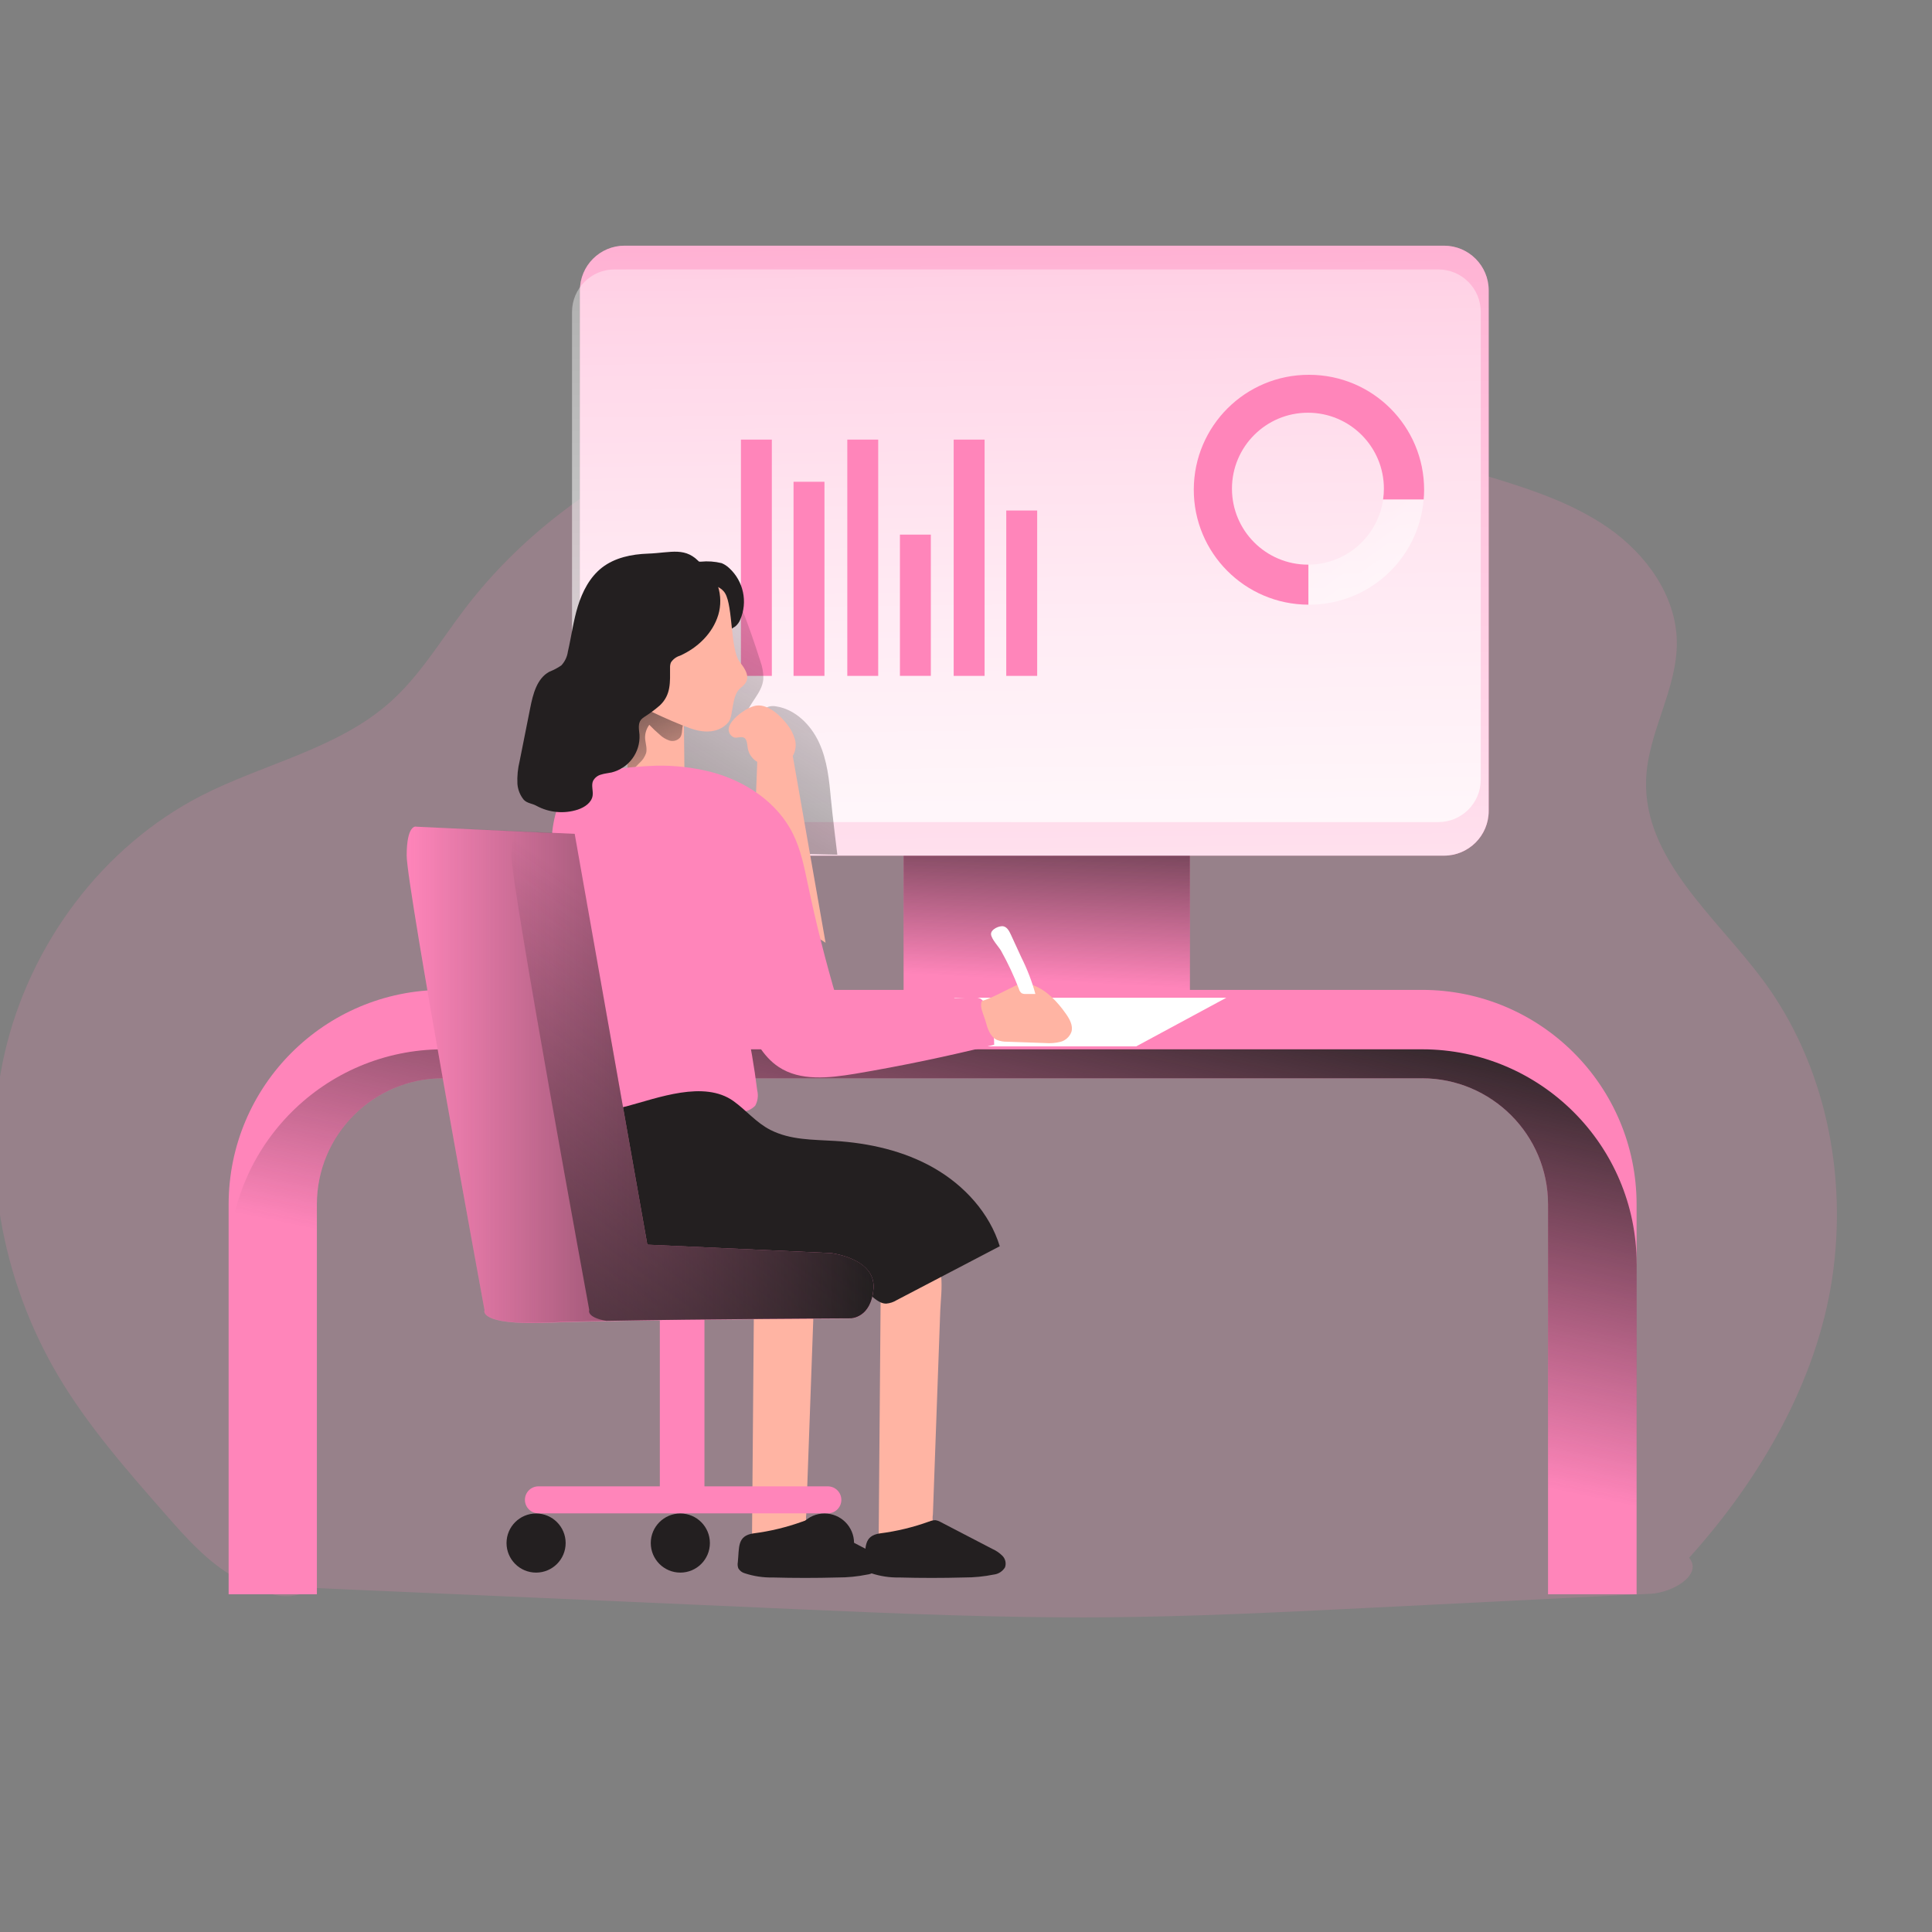<svg width="180" height="180" viewBox="0 0 180 180" fill="none" xmlns="http://www.w3.org/2000/svg">
<rect x="0" y="0" width="180" height="180" fill="#808080" stroke="none"/>
<g clip-path="url(#clip0_2188_2192)">
<path opacity="0.18" d="M29.272 147.949L65.113 149.523L73.98 149.915C83.596 150.333 93.215 150.754 102.83 150.682C110.884 150.628 118.933 150.225 126.976 149.829L153.792 148.489C155.837 148.389 158.681 146.711 157.374 145.134C163.922 137.887 169.25 128.769 170.698 119.11C172.145 109.451 170.068 99.141 164.243 91.3C159.851 85.399 153.122 80.032 153.364 72.673C153.504 68.242 156.301 64.184 156.226 59.753C156.154 55.49 153.371 51.646 149.879 49.205C146.387 46.768 142.229 45.461 138.143 44.233C122.206 39.388 103.424 34.344 86.796 35.442C70.171 36.54 53.37 43.495 43.272 56.761C41.051 59.684 39.146 62.899 36.418 65.351C31.504 69.772 24.62 71.125 18.745 74.135C9.508 78.891 2.758 88.002 0.432 98.125C-1.894 108.252 0.115 119.2 5.396 128.139C8.176 132.833 11.801 136.962 15.401 141.066C17.366 143.313 19.397 145.599 22.01 147.042C24.624 148.486 26.701 149.476 29.268 147.953L29.272 147.949Z" fill="#FF85BA"/>
<path d="M152.485 148.536H144.227V112.197C144.22 105.721 138.971 100.469 132.491 100.461H41.26C34.783 100.469 29.531 105.717 29.524 112.197V148.536H21.301V112.197C21.316 101.171 30.247 92.239 41.274 92.225H132.505C143.532 92.239 152.464 101.171 152.478 112.197V148.536H152.485Z" fill="#FF85BA"/>
<path d="M152.485 117.735V154.073H144.227V112.198C144.22 105.721 138.971 100.473 132.491 100.462H41.26C34.783 100.469 29.535 105.718 29.524 112.198V154.073H21.301V117.735C21.316 106.708 30.247 97.776 41.274 97.762H132.505C143.532 97.772 152.467 106.708 152.482 117.735H152.485Z" fill="url(#paint0_linear_2188_2192)"/>
<path d="M88.97 92.959H114.249L105.858 97.488H82.559L88.97 92.959Z" fill="white"/>
<path d="M110.862 76.432H84.186V92.282H110.862V76.432Z" fill="#FF85BA"/>
<path d="M110.862 76.432H84.186V92.282H110.862V76.432Z" fill="url(#paint1_linear_2188_2192)"/>
<path d="M134.535 22.889H58.194C55.895 22.889 54.032 24.752 54.032 27.05V75.557C54.032 77.855 55.895 79.718 58.194 79.718H134.535C136.834 79.718 138.697 77.855 138.697 75.557V27.05C138.697 24.752 136.834 22.889 134.535 22.889Z" fill="#FF85BA"/>
<path d="M134.535 22.889H58.194C55.895 22.889 54.032 24.752 54.032 27.05V75.557C54.032 77.855 55.895 79.718 58.194 79.718H134.535C136.834 79.718 138.697 77.855 138.697 75.557V27.05C138.697 24.752 136.834 22.889 134.535 22.889Z" fill="url(#paint2_linear_2188_2192)"/>
<path d="M133.999 25.102H57.254C55.067 25.102 53.294 26.875 53.294 29.062V72.633C53.294 74.82 55.067 76.593 57.254 76.593H133.999C136.186 76.593 137.959 74.82 137.959 72.633V29.062C137.959 26.875 136.186 25.102 133.999 25.102Z" fill="url(#paint3_linear_2188_2192)"/>
<path d="M71.91 40.957H69.03V62.971H71.91V40.957Z" fill="#FF85BA"/>
<path d="M76.813 44.885H73.933V62.971H76.813V44.885Z" fill="#FF85BA"/>
<path d="M81.821 40.957H78.941V62.971H81.821V40.957Z" fill="#FF85BA"/>
<path d="M86.724 49.81H83.844V62.968H86.724V49.81Z" fill="#FF85BA"/>
<path d="M91.732 40.957H88.852V62.971H91.732V40.957Z" fill="#FF85BA"/>
<path d="M96.632 47.563H93.751V62.971H96.632V47.563Z" fill="#FF85BA"/>
<path d="M121.961 34.92C116.046 34.902 111.24 39.683 111.222 45.598C111.204 51.512 115.985 56.318 121.9 56.336V52.607H121.857C117.947 52.607 114.779 49.439 114.779 45.529C114.779 41.62 117.947 38.452 121.857 38.452C125.766 38.452 128.934 41.62 128.934 45.529C128.934 45.868 128.909 46.206 128.859 46.541H132.639C132.667 46.242 132.682 45.94 132.682 45.637C132.685 39.722 127.894 34.927 121.983 34.92C121.975 34.92 121.968 34.92 121.965 34.92H121.961Z" fill="#FF85BA"/>
<path d="M132.638 46.534C132.174 52.078 127.537 56.34 121.975 56.337H121.914V52.607C125.417 52.582 128.369 49.997 128.866 46.53H132.642L132.638 46.534Z" fill="url(#paint4_linear_2188_2192)"/>
<path d="M86.911 141.123C86.839 141.581 86.936 142.049 87.184 142.437C87.49 142.722 87.872 142.909 88.286 142.974C89.668 143.37 90.928 144.108 91.951 145.116C88.999 145.807 85.939 145.908 82.947 145.407C82.371 145.447 81.871 145.015 81.831 144.439C81.824 144.335 81.831 144.23 81.856 144.129L82.058 119.685C82.058 117.547 83.588 115.077 86.108 116.255C88.232 117.245 87.681 120.24 87.602 122.101C87.368 128.441 87.138 134.78 86.915 141.123H86.911Z" fill="#FFB4A3"/>
<path d="M75.117 141.123C75.045 141.581 75.143 142.049 75.391 142.437C75.697 142.722 76.082 142.905 76.493 142.974C77.875 143.373 79.135 144.108 80.161 145.116C77.205 145.807 74.145 145.908 71.15 145.407C70.801 145.386 70.473 145.235 70.232 144.983C70.085 144.723 70.023 144.425 70.056 144.129L70.257 119.685C70.275 117.547 71.791 115.077 74.307 116.255C76.431 117.245 75.881 120.24 75.801 122.101C75.575 128.441 75.344 134.78 75.114 141.123H75.117Z" fill="#FFB4A3"/>
<path d="M77.418 74.494C77.259 72.68 77.072 70.826 76.305 69.173C75.539 67.521 74.088 66.074 72.288 65.807C72.065 65.764 71.834 65.775 71.615 65.836C71.183 65.976 70.931 66.416 70.603 66.729C70.275 67.042 69.667 67.208 69.422 66.83C69.728 65.548 70.995 64.605 71.114 63.291C71.136 62.715 71.042 62.142 70.841 61.602C70.315 59.932 69.735 58.28 69.098 56.645C68.936 56.228 68.706 55.76 68.285 55.637C67.979 55.58 67.662 55.637 67.388 55.788C65.329 56.724 63.993 58.758 62.993 60.785C62.121 62.56 61.401 64.482 61.495 66.455C61.556 67.78 61.988 69.065 62.121 70.386C62.24 71.567 62.121 72.852 62.69 73.925C63.795 75.995 66.747 76.096 68.555 77.594C69.134 78.072 69.609 78.706 70.304 78.98C70.697 79.142 70.988 79.448 71.424 79.462C72.788 79.516 78.012 79.631 78.012 79.631C78.012 79.631 77.526 75.678 77.421 74.49L77.418 74.494Z" fill="url(#paint5_linear_2188_2192)"/>
<path d="M67.23 52.466C67.493 52.574 67.734 52.732 67.943 52.93C69.271 54.151 69.681 56.077 68.965 57.733C68.868 57.981 68.706 58.197 68.501 58.366C68.335 58.46 68.18 58.564 68.033 58.683C68.004 58.723 67.968 58.752 67.921 58.77C67.885 58.78 67.845 58.78 67.806 58.77C66.913 58.467 66.081 58.014 65.343 57.43C64.645 56.718 64.083 55.886 63.684 54.971C63.309 54.237 63.219 53.038 64.076 52.545C64.458 52.369 64.879 52.293 65.3 52.329C65.945 52.264 66.596 52.311 67.226 52.466H67.23Z" fill="#231F20"/>
<path d="M70.391 75.153L70.553 70.988L73.857 70.408L76.917 87.832C76.917 87.832 72.198 84.862 71.985 84.427C71.773 83.991 70.394 75.149 70.394 75.149L70.391 75.153Z" fill="#FFB4A3"/>
<path d="M58.475 71.168C58.442 71.365 58.46 71.571 58.529 71.758C58.604 71.895 58.716 72.01 58.856 72.085C59.277 72.291 59.745 72.388 60.213 72.374C61.189 72.406 62.179 72.406 63.14 72.374C63.36 72.374 63.619 72.327 63.72 72.132C63.759 72.035 63.774 71.934 63.767 71.83L63.727 68.269C63.738 67.805 63.698 67.341 63.612 66.883C63.457 66.106 62.967 65.433 62.273 65.051C61.632 64.756 60.894 64.745 60.242 65.019C59.745 65.213 59.31 65.537 58.979 65.955C58.77 66.311 58.683 66.725 58.73 67.135C58.673 68.482 58.59 69.835 58.475 71.168Z" fill="#FFB4A3"/>
<path d="M63.342 68.738C63.09 69.004 62.712 69.102 62.363 68.993C62.025 68.878 61.711 68.688 61.456 68.439C61.121 68.151 60.8 67.849 60.495 67.528C60.228 67.885 60.088 68.32 60.102 68.767C60.127 69.235 60.311 69.703 60.199 70.16C60.077 70.52 59.861 70.84 59.573 71.092L58.81 71.877C58.727 71.963 58.623 72.057 58.507 72.032C58.45 72.01 58.399 71.978 58.356 71.931C58.115 71.69 57.888 71.449 57.669 71.197C57.564 71.089 57.481 70.963 57.42 70.826C57.366 70.653 57.352 70.473 57.37 70.297L57.413 69.256C57.413 69.044 57.442 68.832 57.507 68.626C57.6 68.432 57.712 68.245 57.841 68.068C58.032 67.712 58.201 67.345 58.352 66.97C58.576 66.488 58.874 66.049 59.242 65.663C59.422 65.451 59.652 65.289 59.911 65.188C60.091 65.138 60.282 65.113 60.469 65.116C61.135 65.095 61.801 65.109 62.467 65.156C62.64 65.156 62.813 65.188 62.978 65.242C63.58 65.48 64.21 66.319 63.958 66.974C63.868 67.204 63.691 67.366 63.612 67.622C63.508 68 63.598 68.425 63.342 68.742V68.738Z" fill="url(#paint6_linear_2188_2192)"/>
<path d="M66.139 71.892C69.372 72.716 72.432 74.722 73.893 77.717C74.613 79.175 74.927 80.788 75.265 82.382C76.021 85.997 76.924 89.579 77.976 93.128C78.004 93.294 78.091 93.445 78.221 93.553C78.365 93.625 78.526 93.647 78.685 93.614C82.634 93.283 86.591 93.056 90.554 92.927C90.824 92.891 91.098 92.93 91.35 93.042C91.605 93.211 91.796 93.467 91.893 93.758C92.383 94.889 92.631 96.106 92.624 97.337C88.333 98.406 84.006 99.31 79.646 100.044C77.238 100.436 74.57 100.753 72.536 99.4C71.042 98.406 70.2 96.703 69.429 95.072C69.901 97.229 70.275 99.4 70.549 101.592C70.668 102.074 70.599 102.582 70.362 103.014C70.013 103.374 69.537 103.583 69.037 103.604C65.181 104.216 61.264 104.335 57.377 103.957C56.279 104.022 55.332 103.201 55.234 102.11C53.687 96.944 53.769 91.415 52.48 86.173C52.131 84.751 51.696 83.347 51.462 81.889C51.267 80.402 51.267 78.898 51.462 77.411C51.678 75.521 52.466 72.99 54.392 72.158C55.127 71.842 56.001 71.831 56.782 71.73C58.233 71.518 59.695 71.384 61.16 71.338C62.838 71.305 64.512 71.492 66.142 71.896L66.139 71.892Z" fill="#FF85BA"/>
<path d="M67.943 67.676C67.781 68.079 67.979 68.536 68.382 68.698C68.396 68.705 68.411 68.709 68.425 68.712C68.728 68.77 69.066 68.59 69.332 68.738C69.599 68.885 69.617 69.346 69.664 69.692C69.754 70.235 70.081 70.707 70.556 70.984C71.032 71.258 71.582 71.376 72.13 71.322C72.824 71.312 73.472 70.973 73.876 70.404C74.135 69.94 74.203 69.393 74.059 68.882C73.915 68.378 73.67 67.906 73.339 67.496C72.745 66.711 71.608 65.627 70.528 65.732C69.685 65.807 68.209 66.88 67.943 67.672V67.676Z" fill="#FFB4A3"/>
<path d="M94.413 91.929C94.691 91.778 94.99 91.677 95.303 91.63C95.652 91.608 96.001 91.673 96.321 91.814C97.567 92.307 98.525 93.344 99.299 94.438C99.651 94.938 99.993 95.543 99.824 96.13C99.659 96.591 99.273 96.944 98.798 97.066C98.327 97.181 97.841 97.217 97.358 97.178L93.855 97.055C93.517 97.066 93.182 97.008 92.869 96.882C92.246 96.58 92.005 95.831 91.829 95.162C91.71 94.722 91.371 94.038 91.407 93.588C91.436 93.196 91.487 93.275 91.829 93.149C92.718 92.814 93.546 92.339 94.417 91.932L94.413 91.929Z" fill="#FFB4A3"/>
<path d="M94.932 92.141C94.968 92.296 95.058 92.436 95.184 92.534C95.295 92.588 95.418 92.613 95.54 92.606H96.465C96.145 91.436 95.706 90.298 95.162 89.211L94.165 87.044C94.021 86.738 93.837 86.396 93.513 86.309C93.121 86.205 92.293 86.59 92.332 87.047C92.372 87.504 93.052 88.206 93.268 88.584C93.906 89.729 94.464 90.917 94.932 92.138V92.141Z" fill="white"/>
<path d="M77.735 106.293C80.971 106.491 84.226 107.218 87.037 108.834C89.849 110.451 92.192 113.01 93.146 116.11L83.552 121.125C83.25 121.316 82.908 121.427 82.555 121.456C82.026 121.456 81.583 121.064 81.176 120.74C79.499 119.303 77.537 118.234 75.424 117.593C71.179 116.373 66.618 117.305 62.258 116.65C61.128 116.524 60.034 116.16 59.058 115.577C57.456 114.522 56.581 112.622 56.329 110.721C56.077 108.82 56.372 106.898 56.664 105.008C56.693 104.507 56.873 104.028 57.179 103.636C57.506 103.352 57.902 103.161 58.331 103.085C61.286 102.3 65.588 100.619 68.339 102.588C69.538 103.449 70.445 104.594 71.791 105.278C73.656 106.221 75.715 106.17 77.738 106.296L77.735 106.293Z" fill="#231F20"/>
<path d="M86.562 141.764C86.742 141.681 86.936 141.634 87.134 141.631C87.318 141.656 87.491 141.717 87.649 141.811L92.455 144.309C92.808 144.464 93.132 144.687 93.402 144.961C93.676 145.245 93.766 145.659 93.632 146.03C93.406 146.404 93.013 146.653 92.578 146.7C91.67 146.883 90.749 146.973 89.824 146.97C87.808 147.024 85.792 147.024 83.772 146.97C82.89 146.988 82.012 146.854 81.173 146.577C80.921 146.509 80.708 146.347 80.575 146.12C80.51 145.933 80.496 145.735 80.532 145.54C80.669 144.151 80.456 143.085 81.99 142.862C83.549 142.664 85.079 142.293 86.555 141.76L86.562 141.764Z" fill="#231F20"/>
<path d="M74.768 141.764C74.948 141.681 75.143 141.634 75.341 141.631C75.524 141.656 75.697 141.717 75.855 141.811L80.665 144.309C81.018 144.464 81.338 144.687 81.608 144.961C81.882 145.245 81.972 145.659 81.846 146.03C81.619 146.404 81.227 146.653 80.791 146.7C79.884 146.883 78.962 146.973 78.037 146.97C76.017 147.024 74.001 147.024 71.985 146.97C71.103 146.988 70.221 146.854 69.383 146.577C69.134 146.509 68.922 146.343 68.789 146.12C68.72 145.936 68.706 145.735 68.742 145.54C68.882 144.151 68.67 143.085 70.2 142.862C71.759 142.664 73.289 142.293 74.765 141.76L74.768 141.764Z" fill="#231F20"/>
<path d="M65.632 122.245H61.474V140.702H65.632V122.245Z" fill="#FF85BA"/>
<path d="M50.166 138.48H77.126C77.821 138.48 78.386 139.042 78.386 139.737C78.386 140.432 77.825 140.993 77.126 140.993H50.166C49.471 140.993 48.906 140.432 48.906 139.737C48.906 139.042 49.467 138.48 50.166 138.48Z" fill="#FF85BA"/>
<path d="M49.946 146.516C51.467 146.516 52.7 145.283 52.7 143.762C52.7 142.241 51.467 141.008 49.946 141.008C48.425 141.008 47.192 142.241 47.192 143.762C47.192 145.283 48.425 146.516 49.946 146.516Z" fill="#231F20"/>
<path d="M63.385 146.516C64.906 146.516 66.139 145.283 66.139 143.762C66.139 142.241 64.906 141.008 63.385 141.008C61.864 141.008 60.631 142.241 60.631 143.762C60.631 145.283 61.864 146.516 63.385 146.516Z" fill="#231F20"/>
<path d="M76.817 146.516C78.338 146.516 79.57 145.283 79.57 143.762C79.57 142.241 78.338 141.008 76.817 141.008C75.296 141.008 74.062 142.241 74.062 143.762C74.062 145.283 75.296 146.516 76.817 146.516Z" fill="#231F20"/>
<path d="M64.713 54.503C64.713 54.503 66.837 54.068 67.564 55.288C68.292 56.512 68.047 60.555 68.918 61.667C69.789 62.78 69.886 63.406 69.012 64.083C68.137 64.76 68.335 66.646 67.903 67.229C67.471 67.812 66.359 68.583 64.325 67.859C62.291 67.136 58.709 65.415 58.709 65.174C58.709 64.933 58.813 54.831 64.713 54.503Z" fill="#FFB4A3"/>
<path d="M65.347 52.538C66.855 53.499 67.442 55.566 66.92 57.29C66.398 59.011 64.994 60.357 63.356 61.088C63.007 61.192 62.705 61.416 62.507 61.721C62.445 61.88 62.42 62.049 62.427 62.222C62.427 63.557 62.528 64.72 61.484 65.714C61.031 66.11 60.544 66.47 60.037 66.79C59.914 66.866 59.806 66.956 59.713 67.064C59.414 67.456 59.54 67.982 59.58 68.457C59.666 70.099 58.579 71.567 56.984 71.967C56.657 72.039 56.322 72.061 56.005 72.165C55.677 72.248 55.404 72.468 55.249 72.766C55.072 73.191 55.281 73.684 55.213 74.134C55.112 74.79 54.461 75.218 53.838 75.427C52.556 75.844 51.163 75.718 49.978 75.074C49.586 74.851 49.122 74.854 48.798 74.512C48.456 74.095 48.251 73.58 48.207 73.04C48.171 72.32 48.243 71.596 48.416 70.898L49.399 65.962C49.654 64.67 50.025 63.208 51.177 62.586C51.573 62.431 51.948 62.236 52.297 61.995C52.628 61.639 52.844 61.189 52.909 60.706C53.233 59.306 53.413 57.866 53.834 56.494C54.255 55.123 54.947 53.773 56.081 52.887C57.279 51.955 58.834 51.634 60.368 51.58C62.546 51.505 63.907 50.871 65.311 52.534" fill="#231F20"/>
<path d="M38.757 77.01C38.757 77.01 37.89 76.816 37.89 79.718C37.89 82.619 45.14 122.05 45.14 122.05C45.14 122.05 44.463 123.501 51.13 123.231C57.798 122.961 79.257 122.839 79.257 122.839C79.257 122.839 81.187 122.839 81.381 120.034C81.576 117.23 77.421 116.747 77.421 116.747L60.31 115.963L53.546 77.709L38.757 77.018V77.01Z" fill="#FF85BA"/>
<path d="M81.381 120.02C81.187 122.824 79.257 122.824 79.257 122.824C79.257 122.824 65.39 122.885 56.491 123.062C54.317 123.105 52.441 123.152 51.131 123.213C44.445 123.505 45.137 122.032 45.137 122.032C45.137 122.032 37.886 82.619 37.886 79.718C37.886 76.816 38.757 77.01 38.757 77.01L47.991 77.432L53.543 77.687L60.307 115.963L77.418 116.747C77.418 116.747 81.576 117.215 81.378 120.02H81.381Z" fill="url(#paint7_linear_2188_2192)"/>
<path d="M81.381 120.02C81.187 122.824 79.257 122.824 79.257 122.824C79.257 122.824 65.39 122.885 56.491 123.062C54.583 122.723 54.9 122.05 54.9 122.05C54.9 122.05 47.649 82.616 47.649 79.718C47.649 78.476 47.811 77.799 47.995 77.432L53.546 77.687L60.311 115.962L77.421 116.747C77.421 116.747 81.579 117.215 81.381 120.02Z" fill="url(#paint8_linear_2188_2192)"/>
</g>
<defs>
<linearGradient id="paint0_linear_2188_2192" x1="88.549" y1="126.979" x2="97.121" y2="86.141" gradientUnits="userSpaceOnUse">
<stop stop-color="#231F20" stop-opacity="0"/>
<stop offset="1" stop-color="#231F20"/>
</linearGradient>
<linearGradient id="paint1_linear_2188_2192" x1="97.164" y1="91.372" x2="98.226" y2="70.808" gradientUnits="userSpaceOnUse">
<stop stop-color="#231F20" stop-opacity="0"/>
<stop offset="1" stop-color="#231F20"/>
</linearGradient>
<linearGradient id="paint2_linear_2188_2192" x1="95.67" y1="-15.095" x2="96.995" y2="111.567" gradientUnits="userSpaceOnUse">
<stop offset="0.02" stop-color="white" stop-opacity="0"/>
<stop offset="0.32" stop-color="white" stop-opacity="0.39"/>
<stop offset="0.68" stop-color="white" stop-opacity="0.68"/>
<stop offset="1" stop-color="white"/>
</linearGradient>
<linearGradient id="paint3_linear_2188_2192" x1="94.993" y1="-9.407" x2="96.199" y2="105.53" gradientUnits="userSpaceOnUse">
<stop offset="0.02" stop-color="white" stop-opacity="0"/>
<stop offset="0.32" stop-color="white" stop-opacity="0.39"/>
<stop offset="0.68" stop-color="white" stop-opacity="0.68"/>
<stop offset="1" stop-color="white"/>
</linearGradient>
<linearGradient id="paint4_linear_2188_2192" x1="119.732" y1="41.011" x2="137.891" y2="66.107" gradientUnits="userSpaceOnUse">
<stop offset="0.02" stop-color="white" stop-opacity="0"/>
<stop offset="0.32" stop-color="white" stop-opacity="0.39"/>
<stop offset="0.68" stop-color="white" stop-opacity="0.68"/>
<stop offset="1" stop-color="white"/>
</linearGradient>
<linearGradient id="paint5_linear_2188_2192" x1="82.368" y1="50.637" x2="42.397" y2="116.297" gradientUnits="userSpaceOnUse">
<stop stop-color="#231F20" stop-opacity="0"/>
<stop offset="1" stop-color="#231F20"/>
</linearGradient>
<linearGradient id="paint6_linear_2188_2192" x1="63.76" y1="75.56" x2="56.506" y2="59.007" gradientUnits="userSpaceOnUse">
<stop stop-color="#231F20" stop-opacity="0"/>
<stop offset="1" stop-color="#231F20"/>
</linearGradient>
<linearGradient id="paint7_linear_2188_2192" x1="37.89" y1="100.13" x2="81.389" y2="100.13" gradientUnits="userSpaceOnUse">
<stop stop-color="#231F20" stop-opacity="0"/>
<stop offset="1" stop-color="#231F20"/>
</linearGradient>
<linearGradient id="paint8_linear_2188_2192" x1="69.015" y1="93.246" x2="38.707" y2="135.467" gradientUnits="userSpaceOnUse">
<stop stop-color="#231F20" stop-opacity="0"/>
<stop offset="1" stop-color="#231F20"/>
</linearGradient>
<clipPath id="clip0_2188_2192">
<rect width="180" height="180" fill="white"/>
</clipPath>
</defs>
</svg>

